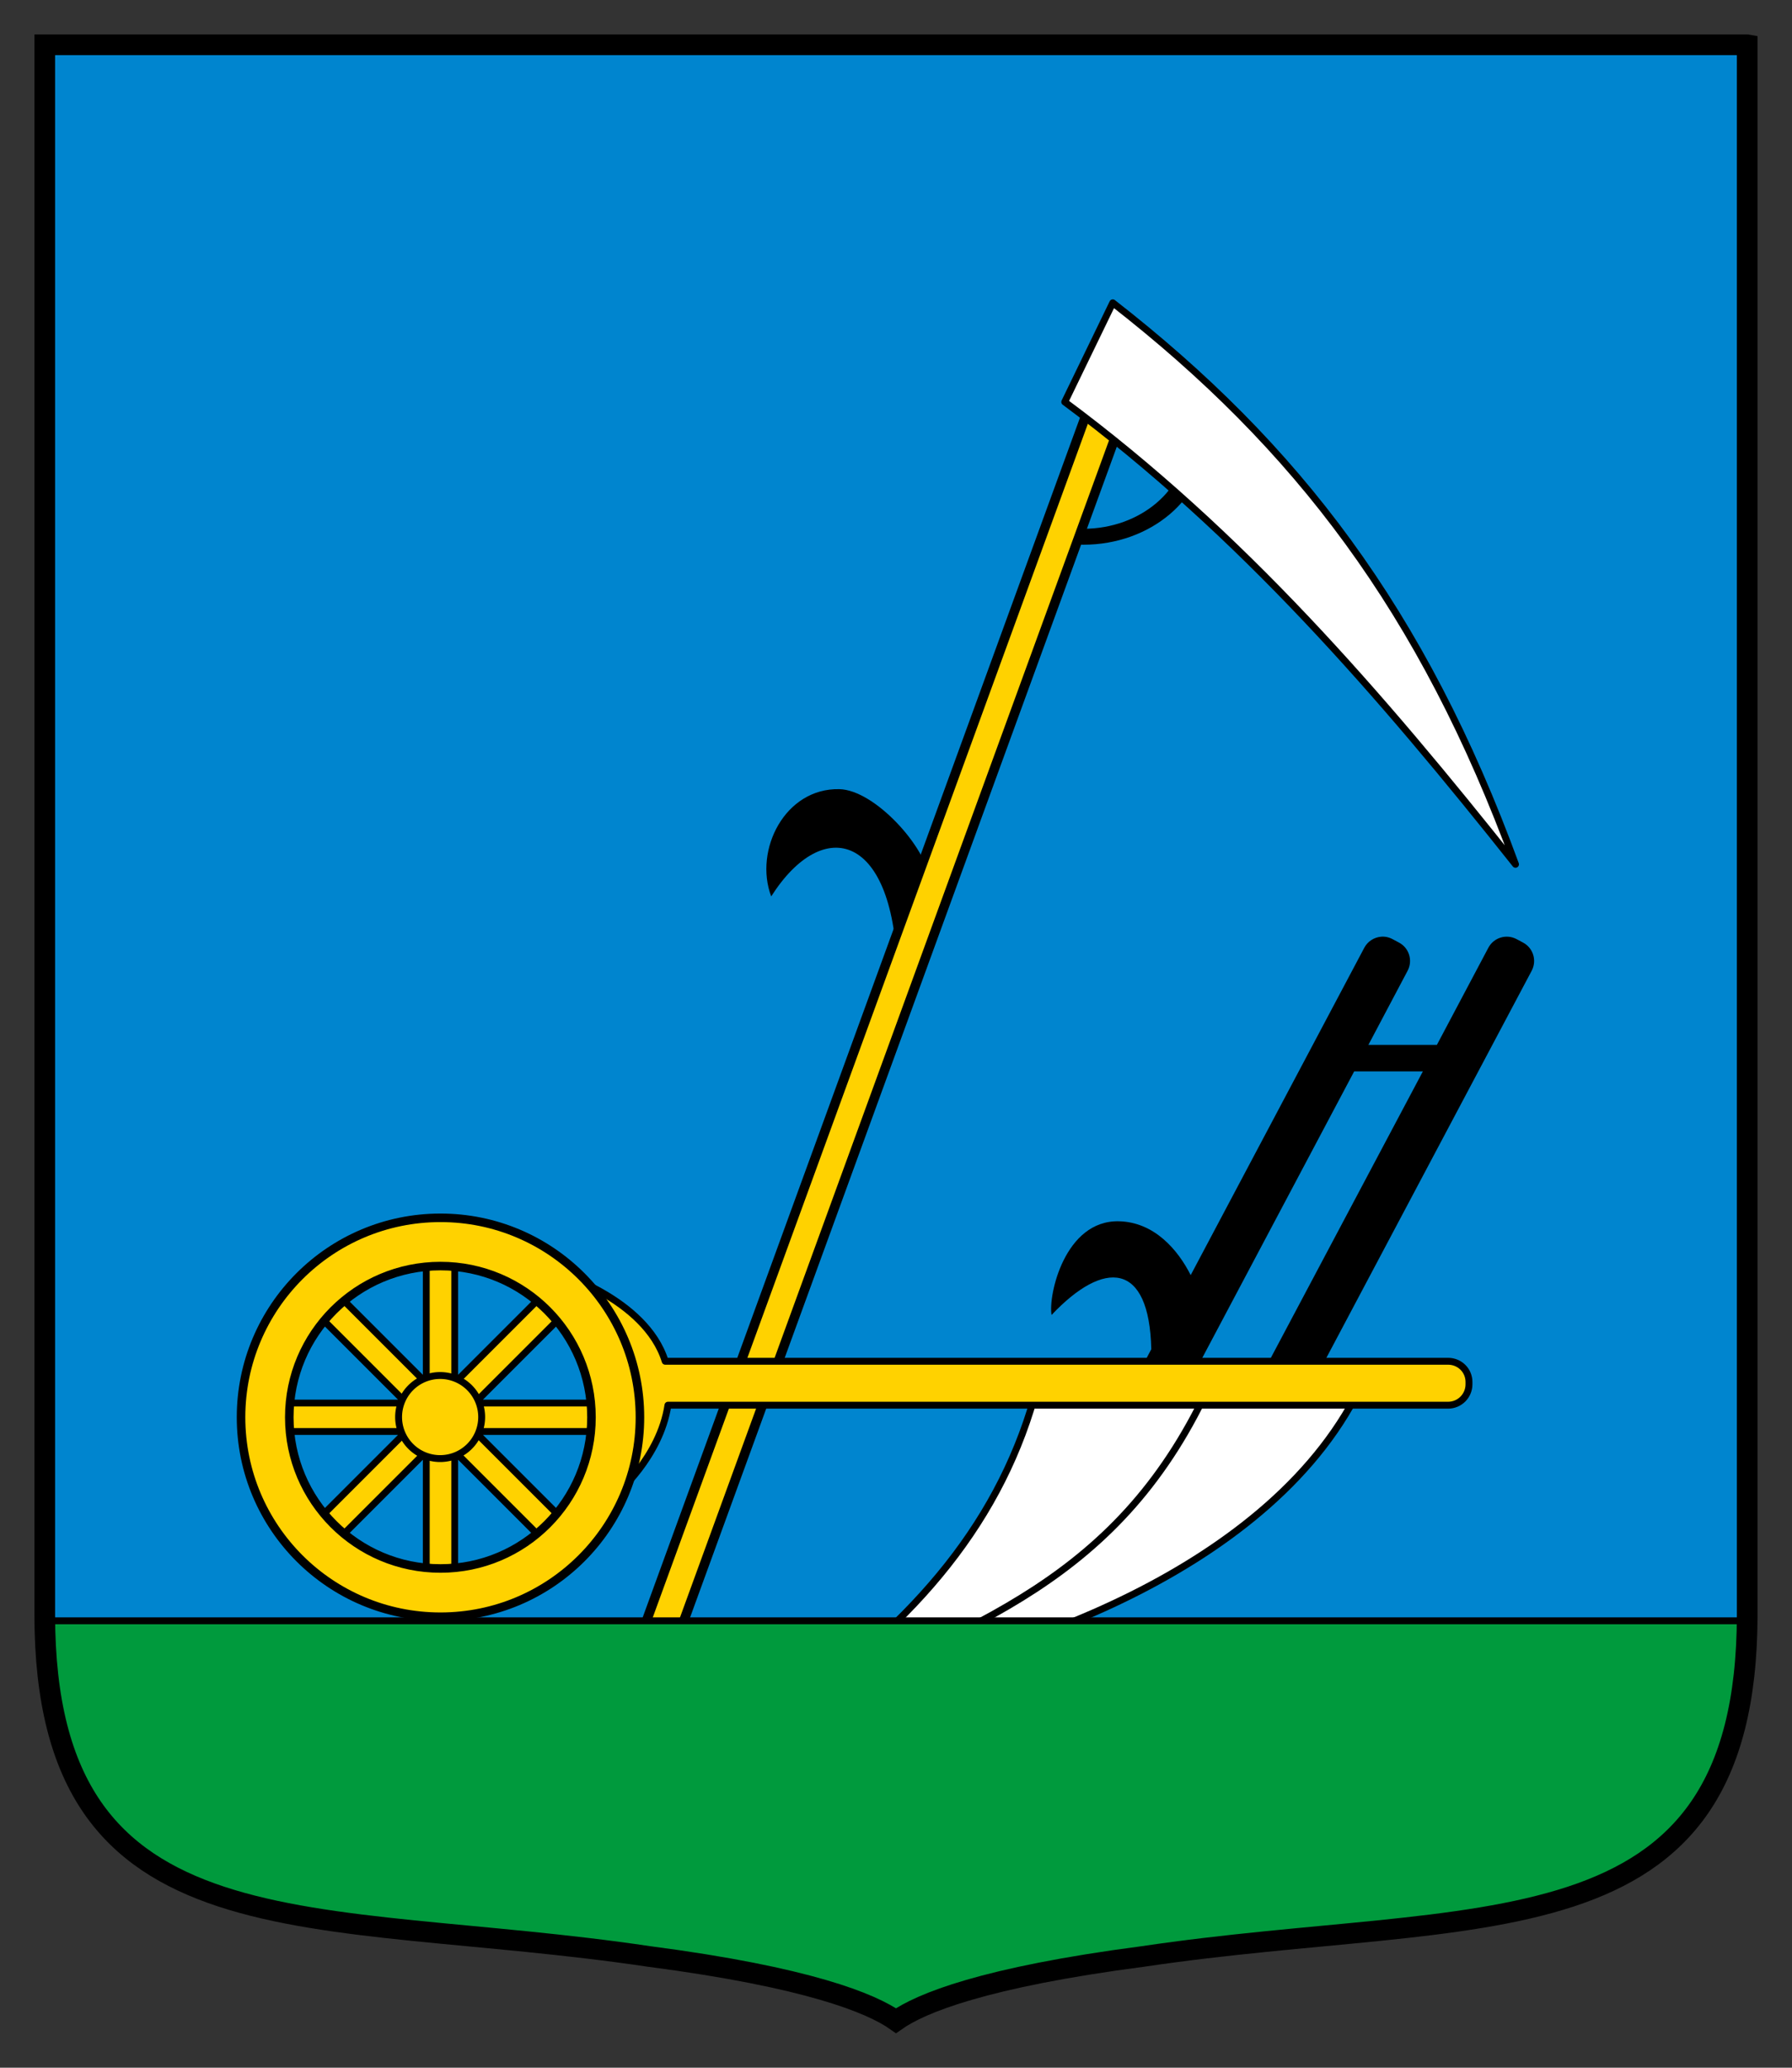 <?xml version="1.0" encoding="UTF-8" standalone="no"?>
<!-- Created with Inkscape (http://www.inkscape.org/) -->
<svg id="svg2" xmlns:rdf="http://www.w3.org/1999/02/22-rdf-syntax-ns#" xmlns="http://www.w3.org/2000/svg" height="300" width="260" version="1.1" xmlns:cc="http://creativecommons.org/ns#" xmlns:dc="http://purl.org/dc/elements/1.1/">
 <rect width="100%" height="100%" fill="#333333" stroke="none"/>
 <path id="path3896" fill="#0085cf" d="m253.5 6.499v227.85c-0.08 50.095-38.942 42.258-87.677 49.509-23.066 3.014-32.224 6.786-35.824 9.316-3.6-2.53-12.759-6.302-35.824-9.316-48.74-7.25-87.602 0.58-87.682-49.51v-227.85h247z"/>
 <path id="rect3038" stroke-linejoin="round" d="m61.848 180.47v20.188l-14.281-14.281-2.906 2.906 14.281 14.281h-20.188v4.125h20.188l-14.281 14.281 2.906 2.906 14.281-14.281v20.188h4.125v-20.188l14.281 14.281 2.906-2.906-14.281-14.281h20.188v-4.125h-20.188l14.281-14.281-2.906-2.906-14.281 14.281v-20.188h-4.125zm1.844 24.656h0.438l0.281 0.281v0.438l-0.281 0.281h-0.438l-0.281-0.281v-0.438l0.281-0.281z" stroke="#000" stroke-linecap="round" stroke-width=".991" fill="#ffd200"/>
 <path id="rect3849" d="m200.32 135.91c-0.965 0.102-1.884 0.668-2.375 1.594l-25.188 47.5c-1.843-3.662-5.275-7.693-10.406-7.812-7.895-0.184-10.292 10.799-9.781 13.594 7.602-8.056 14.187-7.78 14.469 4.969l-2.875 5.438c-0.785 1.48-0.231 3.308 1.25 4.094l0.938 0.5c1.48 0.785 3.308 0.231 4.094-1.25l26.031-49.094h9.969l-24.281 45.75c-0.785 1.48-0.231 3.308 1.25 4.094l0.938 0.5c1.48 0.785 3.308 0.231 4.094-1.25l33.781-63.688c0.785-1.48 0.231-3.308-1.25-4.094l-0.938-0.5c-1.48-0.785-3.308-0.231-4.094 1.25l-7.469 14.094h-9.938l5.688-10.75c0.785-1.48 0.231-3.308-1.25-4.094l-0.938-0.5c-0.555-0.295-1.14-0.405-1.719-0.344z"/>
 <path id="path3826" d="m170.57 200.88 27.284-0.655c-12.658 27.767-52.437 40.806-74.352 43.897 18.616-13.146 42.02-23.511 47.069-43.242z" stroke="#000" stroke-width="1px" fill="#fff"/>
 <path id="path3824" d="m150.57 200.88 25.261-0.655c-13.157 29.264-34.731 35.616-61.572 48.089 18.616-13.146 31.262-27.703 36.311-47.434z" stroke="#000" stroke-width="1px" fill="#fff"/>
 <path id="path3859" d="m134.89 127.59c-0.495-4.673-7.972-12.974-13.103-13.093-7.895-0.184-12.427 8.833-9.894 15.56 7.602-11.947 18.007-9.133 18.289 11.429z"/>
 <path id="path3868" d="m172.19 63.938c0 7.057-6.722 12.781-15 12.781-0.539 0-1.07-0.015-1.594-0.062l-0.844 2.219c0.799 0.094 1.609 0.156 2.438 0.156 9.76 0 17.75-6.767 17.75-15.094z"/>
 <rect id="rect3847" stroke-linejoin="round" rx="2.166" transform="rotate(20.027)" height="207.18" width="5.087" stroke="#000" stroke-linecap="round" y="-1.622" x="168.66" stroke-width="1.377" fill="#ffd200"/>
 <path id="rect3819" stroke-linejoin="round" d="m80.379 184.47 5.688 10.938 3.25 21.438c-4.4e-13 0 6.432-5.36 7.594-12.969h113.19c1.676 0 3.031-1.355 3.031-3.031v-0.344c0-1.676-1.355-3-3.031-3h-113.59c-2.83-9.161-16.125-13.031-16.125-13.031z" stroke="#000" stroke-linecap="round" fill="#ffd200"/>
 <path id="path3027" stroke-linejoin="round" d="m63.91 176.69c-15.981 0-28.938 12.957-28.938 28.938s12.957 28.938 28.938 28.938 28.937-12.957 28.937-28.938-12.957-28.938-28.937-28.938zm0 7c12.114 0 21.906 9.823 21.906 21.938 0 12.114-9.792 21.938-21.906 21.938s-21.938-9.823-21.938-21.938c0-12.114 9.823-21.937 21.938-21.938z" stroke="#000" stroke-linecap="round" stroke-width="1.239" fill="#ffd200"/>
 <path id="path3031" stroke-linejoin="round" d="m494.65 194.17a23.358 23.358 0 1 1 -46.716 0 23.358 23.358 0 1 1 46.716 0z" transform="matrix(.258 0 0 .258 -57.735 155.5)" stroke="#000" stroke-linecap="round" stroke-width="3.875" fill="#ffd200"/>
 <path id="path3862" stroke-linejoin="round" d="m161.45 43.936-6.966 14.382c25.65 19.042 45.85 42.452 65.4 67.082-13.47-36.804-31.77-60.699-58.43-81.464z" stroke="#000" stroke-linecap="round" stroke-width="1px" fill="#fff"/>
 <path id="rect3001" fill="#009a3d" d="m6.5 235.16c0.502 49.19 39.22 41.47 87.688 48.68 23.062 3.02 32.212 6.82 35.812 9.35 3.6-2.53 12.746-6.329 35.812-9.344 48.468-7.211 87.185 0.502 87.688-48.688h-247z" stroke="#000"/>
 <path id="path3006" fill="none" d="m253.5 6.499v227.85c-0.08 50.095-38.942 42.258-87.677 49.509-23.066 3.014-32.224 6.786-35.824 9.316-3.6-2.53-12.759-6.302-35.824-9.316-48.74-7.25-87.602 0.58-87.682-49.51v-227.85h247z"/>
 <path id="path3891" d="m253.5 6.499v227.85c-0.08 50.095-38.942 42.258-87.677 49.509-23.066 3.014-32.224 6.786-35.824 9.316-3.6-2.53-12.759-6.302-35.824-9.316-48.74-7.25-87.602 0.58-87.682-49.51v-227.85h247z" stroke="#000" stroke-width="3" fill="none"/>
</svg>
